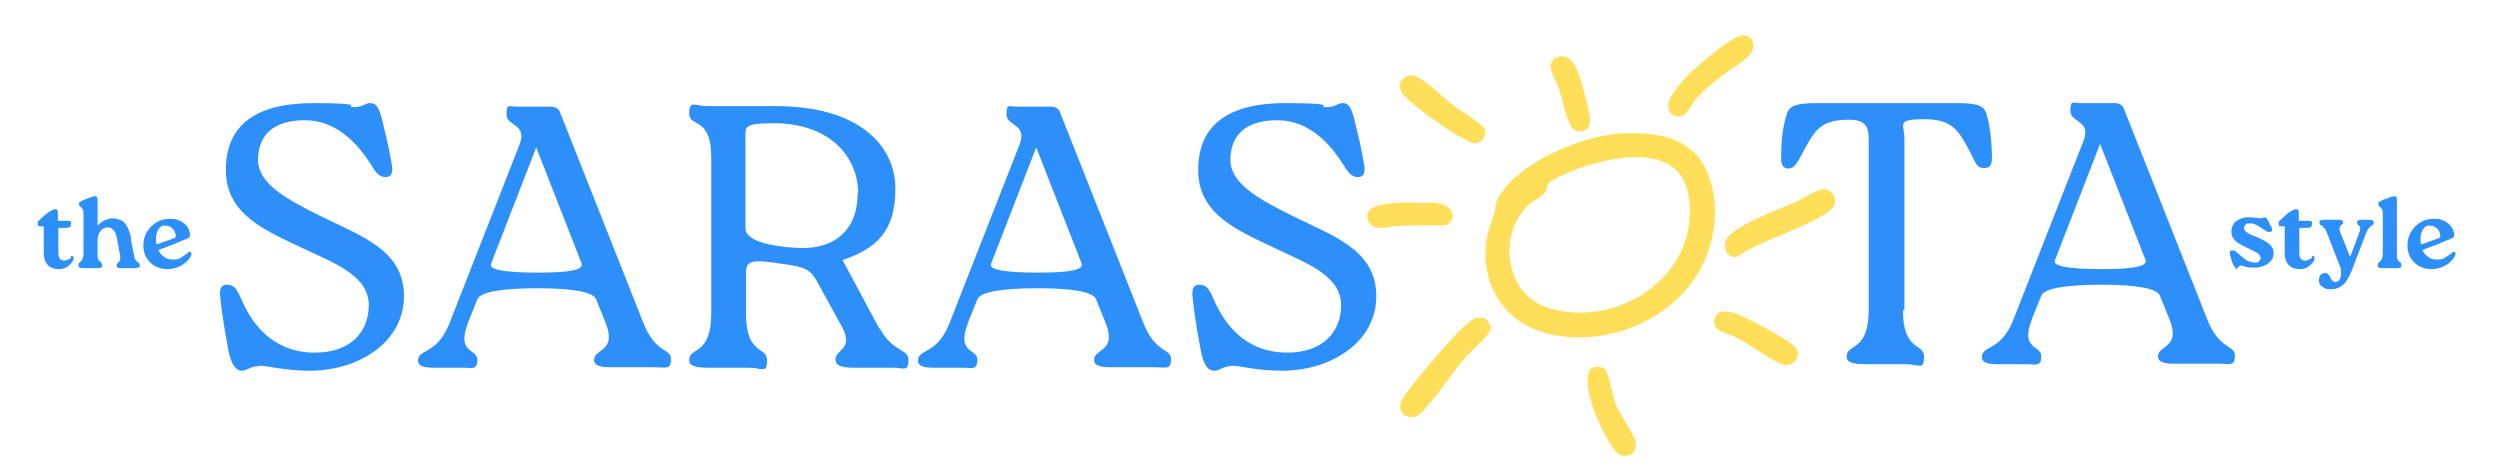<svg viewBox="0 0 497 94" version="1.1" xmlns:xlink="http://www.w3.org/1999/xlink" xmlns="http://www.w3.org/2000/svg" id="Layer_1">
  
  <defs>
    <style>
      .st0 {
        fill: #2c8ffa;
      }

      .st1 {
        fill: #ffde59;
      }
    </style>
  </defs>
  <path d="M51.4,72.8c-1.7,0-2.2.9-3.3.9s-2.1-1-2.7-4.1c-.4-2.4-1.1-5.6-1.6-10.4-.2-1.5,0-2.6,1.3-2.6s1.9.7,2.7,2.5c2.1,5,6.2,11,14.8,11,7.2,0,10.5-4.2,10.7-8.9.4-6.2-6.4-8.7-12.8-11.7-7.5-3.6-15.6-6.7-15.6-15.7s6-13.3,17.4-13.3,5.9.8,8,.8,2.1-.8,3.3-.8,1.8.8,2.5,3.9c.5,2.1,1.2,4.7,1.8,8.4.2,1.4,0,2.4-1.2,2.4s-1.9-.7-2.9-2.4c-2.4-3.8-6.6-8.9-13.2-8.9s-9.3,3.3-9.3,7.9,5.4,7.7,12.5,11.2c7.9,3.9,16.2,6.6,16.5,15.4.3,9.4-8.7,15.2-18.5,15.3-5.6,0-8.2-1-10.4-1h0Z" class="st0"></path>
  <path d="M93,64.3c-2.3,6,1.9,5,1.9,7.2s-1.2,1.6-2.7,1.6h-6c-1.9,0-3.1-.3-3.1-1.4,0-2.4,3.7-1.1,6.2-7.3l14-35.7c1.6-4.1-2.6-3.6-2.6-5.9s.4-1.6,2.1-1.6h6.7c1,0,1.6.4,1.9,1.3l16.5,41.7c2.4,6.1,5.5,5,5.5,7.2s-1,1.6-3.6,1.6h-8.7c-1.8,0-3-.4-3-1.4,0-2.4,4.6-1.6,2.3-7.4l-1.9-4.7c-.5-1.4-4.4-2.2-11.5-2.2s-11.5.7-12.1,2.2l-1.9,4.7h0s0,0,0,0ZM115.6,52.3l-9-23-9,23.2c-.4,1.1,2.7,1.7,9.4,1.7s9.1-.6,8.6-1.9Z" class="st0"></path>
  <path d="M174.9,65.3c2.7,4.9,5.7,3.9,5.7,6.3s-1,1.5-2.9,1.5h-8c-2.4,0-3.6-.4-3.6-1.7,0-1.9,3.7-2,1.3-6.4l-5-9.1c-1.4-2.5-2.6-2.9-7.3-3.5-4.8-.7-6.8-.9-6.8,1.7v8.2c0,8.4,4.2,6.5,4.2,9.3s-1,1.5-3.6,1.5h-8.2c-2.5,0-3.7-.4-3.7-1.5,0-2.7,4.4-.8,4.4-9.3v-31c0-8.3-4.4-5.9-4.4-8.7s1.2-1.5,3.7-1.5h13.6c16.4,0,23.7,7.8,23.7,16.4s-3.8,11.9-10.5,14.2l7.3,13.6h0ZM170.6,38.5c0-7.5-5.8-13.9-16.5-14-5,0-5.9.4-5.9,1.9v19c0,3.1,7.6,3.8,11,3.9,6.7.2,11.3-3.6,11.3-10.8h0Z" class="st0"></path>
  <path d="M192.4,64.3c-2.3,6,1.9,5,1.9,7.2s-1.2,1.6-2.7,1.6h-6c-1.9,0-3.1-.3-3.1-1.4,0-2.4,3.7-1.1,6.2-7.3l14-35.7c1.6-4.1-2.6-3.6-2.6-5.9s.4-1.6,2.1-1.6h6.7c1,0,1.6.4,1.9,1.3l16.5,41.7c2.4,6.1,5.5,5,5.5,7.2s-1,1.6-3.6,1.6h-8.7c-1.8,0-3-.4-3-1.4,0-2.4,4.6-1.6,2.3-7.4l-1.9-4.7c-.5-1.4-4.4-2.2-11.5-2.2s-11.5.7-12.1,2.2l-1.9,4.7h0s0,0,0,0ZM215,52.3l-9-23-9,23.2c-.4,1.1,2.7,1.7,9.4,1.7s9.1-.6,8.6-1.9h0Z" class="st0"></path>
  <path d="M244.7,72.8c-1.7,0-2.1.9-3.3.9s-2.1-1-2.7-4.1c-.4-2.4-1.1-5.6-1.6-10.4-.2-1.5,0-2.6,1.3-2.6s1.9.7,2.7,2.5c2.1,5,6.2,11,14.8,11,7.2,0,10.5-4.2,10.7-8.9.4-6.2-6.5-8.7-12.8-11.7-7.5-3.6-15.6-6.7-15.6-15.7s6-13.3,17.4-13.3,5.9.8,8,.8,2.1-.8,3.3-.8,1.8.8,2.5,3.9c.5,2.1,1.2,4.7,1.8,8.4.2,1.4,0,2.4-1.2,2.4s-1.9-.7-2.9-2.4c-2.4-3.8-6.6-8.9-13.2-8.9s-9.3,3.3-9.3,7.9,5.4,7.7,12.5,11.2c7.9,3.9,16.2,6.6,16.5,15.4.3,9.4-8.7,15.2-18.5,15.3-5.6,0-8.2-1-10.5-1h0Z" class="st0"></path>
  <path d="M378.3,61.6c0,8.4,4.2,6.5,4.2,9.3s-1,1.5-3.6,1.5h-8.2c-2.4,0-3.6-.4-3.6-1.5,0-2.7,4.4-.8,4.4-9.3V27.5c0-2.6-1-3.7-3.9-3.7-5.8,0-6.9,2.2-9.3,6.7-1.1,2.2-1.8,3-2.7,3-1.4,0-1.6-1.2-1.5-2.5,0-3.6.4-5.9,1-7.9.4-1.8,1.3-2.6,6-2.6h27.9c4.7,0,5.6.7,6,2.5.6,2.1.9,4.4,1,7.9,0,1.3,0,2.5-1.5,2.5s-1.6-.7-2.7-2.9c-2.4-4.6-3.6-6.8-9.3-6.8s-3.9,1.1-3.9,3.7v34.2h0Z" class="st0"></path>
  <path d="M403.9,63.6c-2.3,6,1.9,5,1.9,7.2s-1.2,1.6-2.7,1.6h-6c-1.9,0-3.1-.3-3.1-1.4,0-2.4,3.7-1.1,6.2-7.3l14-35.7c1.6-4.1-2.6-3.6-2.6-5.9s.4-1.6,2.1-1.6h6.7c1,0,1.6.4,1.9,1.3l16.5,41.7c2.4,6.1,5.5,5,5.5,7.2s-1,1.6-3.6,1.6h-8.7c-1.8,0-3-.4-3-1.4,0-2.4,4.6-1.6,2.3-7.4l-1.9-4.7c-.5-1.4-4.4-2.2-11.5-2.2s-11.5.7-12.1,2.2l-1.9,4.7h0s0,0,0,0ZM426.5,51.6l-9-23-9,23.2c-.4,1.1,2.7,1.7,9.4,1.7s9.1-.6,8.6-1.9h0Z" class="st0"></path>
  <path d="M322.8,26.5c6.6-.2,13.3.7,16.4,7.3,3,6.5,1.9,14.8-1.8,20.8-6.1,9.8-19.3,14.7-30.5,11.5-8.8-2.5-13.1-11-11.1-19.8.3-1.5,1.1-2.9,1.4-4.4.3-1.7.2-2.1,1.3-3.6,4.4-6.5,16.8-11.6,24.4-11.8h0ZM322.9,31.4c-4.4.3-10.7,2.3-14.5,4.6-1,.6-.7,1-1,1.9-.5,1-2.4,1.9-3.4,2.7-6.3,5.7-5,17.9,3.8,20.6,13.7,4.3,29.9-6.3,28-21.5-1-7.5-6.2-8.8-12.9-8.4Z" class="st1"></path>
  <path d="M361.8,37.7c1.1-.2,2.2,0,2.7,1.1,1.2,2.4-1.4,3.6-3.1,4.6-4.7,2.5-9.9,4.1-14.6,6.7-1.1.6-1.5,1.5-2.9.7-1-.5-1.2-2-.8-3,.8-1.8,4.9-3.8,6.7-4.6,2.3-1.1,4.8-2,7.1-3,1.1-.5,4-2.3,4.9-2.4h0Z" class="st1"></path>
  <path d="M293.3,63.2c.3,0,1.4,0,1.7,0,.2,0,.7.6.9.8.5.7.6,1.2.2,2-.7,1.2-3.7,3.8-4.8,5.1-2.7,3.1-5,6.8-7.7,9.8-.9,1.1-2.2,2.5-3.8,1.9-1.3-.4-1.7-1.7-1.3-2.9.5-1.3,3.6-5,4.7-6.3,1.4-1.7,2.9-3.5,4.4-5.1,1-1.1,4.5-5,5.8-5.3h0Z" class="st1"></path>
  <path d="M346,7.1c2-.3,3.1,1.2,2.3,3.1-.6,1.4-4.6,3.8-6,4.9-1.8,1.3-3.9,3.1-5.3,4.8-1.2,1.4-1.8,3.9-4.1,3.1-1.1-.4-1.4-1.4-1.2-2.5.4-1.8,2.9-4.6,4.2-5.9,1.8-1.7,8-7.1,10.1-7.4Z" class="st1"></path>
  <path d="M292.9,23.7c.4.3,1.9,1.4,2.1,1.8.8,1.3-.5,3.1-1.9,3-.7,0-3-1.4-3.7-1.8-2.9-1.8-6.6-4.3-9.1-6.6-1-.9-2.7-2.4-1.8-3.9.5-.8,1.4-1.4,2.4-1.2,1.9.3,6,4.4,7.8,5.8,1.4,1.1,2.9,1.9,4.3,2.9Z" class="st1"></path>
  <path d="M317.5,72.9c1.5-.1,2,1.1,2.3,2.3.6,1.9.8,3.6,1.6,5.6.7,1.7,3.6,5.8,3.8,7.2.1,1-.2,2-1.2,2.4-2,.8-2.9-.7-3.9-2.2-2-3.2-4.3-8.4-4.5-12.2,0-1.4,0-2.9,1.8-3.1h0Z" class="st1"></path>
  <path d="M350.8,70.5c-2.1-1.3-4.2-2.8-6.5-3.8-1.6-.7-4.1-1-3.4-3.4.7-2.6,4.6-.9,6.1-.1,1.8.8,3.8,1.9,5.5,2.9,1.2.7,3.9,2.1,4.6,3.2.9,1.5-.4,3.3-2.1,3.3-.9,0-3.4-1.6-4.3-2.1h0Z" class="st1"></path>
  <path d="M280.4,40.3c1.4,0,3,0,4.4,0,1.3,0,2.9.4,3.7,1.6.7,1.2,0,2.2-.9,2.9-.8,0-1.7,0-2.5,0-2.2,0-4.2,0-6.4.1-1.5,0-3.1.4-4.6.4-1.9,0-3.2-2.5-1.5-3.8,1.5-1.2,5.8-1.2,7.8-1.3h0Z" class="st1"></path>
  <path d="M310.3,11.2c2.5-.2,3.5,3.3,4.1,5.2.5,1.8,1.5,5.4,1.7,7.1.1,1.6-.6,2.8-2.3,2.6-1.3-.1-1.8-1.6-2.2-2.6-.8-2.2-1.1-4.5-2-6.7-.5-1.2-1.4-2.5-1.3-3.8.1-1,1-1.7,1.9-1.8h0Z" class="st1"></path>
  <path d="M14,51c.2-.2.4-.2.5,0,.1,0,.2.3.1.5,0,.3-.3.6-.5.9-.3.3-.6.6-1,.8-.4.2-.9.3-1.5.3-.9,0-1.6-.3-2.1-.8-.5-.6-.8-1.3-.8-2.4v-1c0-.9,0-1.7,0-2.4,0-.8,0-1.4,0-1.9h-.5c-.3,0-.5,0-.6-.1,0,0-.1-.2-.1-.4s0-.2,0-.4c0-.1.1-.2.3-.3.4-.4.8-.8,1.2-1.1.4-.4.9-.7,1.3-.9.2-.1.4-.2.5-.2.1,0,.2,0,.3,0,.2,0,.3,0,.3.2,0,.1.1.2.1.4,0,.3,0,.5,0,.8,0,.3,0,.6,0,.9h2c.2,0,.3,0,.5.1.1,0,.2.3.1.6,0,.3-.1.5-.3.6-.2,0-.3.1-.5.1h-1.7v1.8c0,.7,0,1.5,0,2.4,0,.9,0,1.5.2,1.8.2.3.5.5.9.5s.5,0,.8-.2c.2-.1.5-.2.7-.4Z" class="st0"></path>
  <path d="M26,47.6l.7,3.4c0,.3.1.5.3.7.1.2.2.3.4.4.1,0,.2.2.3.3,0,0,.1.2.1.4s0,.3-.3.4c-.2,0-.4.1-.6.1h-2.8c-.3,0-.5,0-.7-.1-.2,0-.2-.2-.2-.4s0-.3.1-.4c0-.1.2-.2.3-.3.1-.1.2-.3.3-.4,0-.2,0-.4,0-.8l-.6-3.2c0-.4-.2-.8-.3-1.2-.1-.4-.3-.7-.6-.9-.3-.3-.6-.4-1-.4-.5,0-1,.2-1.4.7-.4.5-.6,1.1-.6,2v2.6c0,.5,0,.8.1,1,.1.2.2.4.4.5.1,0,.2.2.3.3,0,0,.1.3.1.5s0,.3-.2.4c-.2,0-.4.1-.6.1h-2.9c-.3,0-.5,0-.7-.1-.2,0-.3-.2-.3-.4s0-.4.1-.5c0,0,.2-.2.3-.3.1,0,.3-.3.4-.5.1-.2.2-.6.2-1v-8.1c0-.3,0-.6-.2-.8,0-.2-.2-.3-.3-.4-.1-.1-.2-.2-.3-.3,0,0-.1-.2-.1-.4s0-.2.1-.3c0,0,.3-.2.5-.3.3-.1.6-.3,1-.4.4-.1.7-.3,1-.4.3,0,.5-.1.6-.1.3,0,.5.2.5.6v2.8s0,2.5,0,2.5c.4-.5.8-.8,1.4-1.1.5-.2,1.1-.4,1.6-.4s1.4.2,1.9.5c.5.3.8.8,1.1,1.4.3.6.5,1.4.7,2.2Z" class="st0"></path>
  <path d="M37.4,50.2c.2-.2.4-.2.5-.1.2.1.2.3.1.6-.1.4-.4.8-.8,1.2-.4.4-.9.8-1.6,1.1-.7.3-1.4.5-2.3.5s-1.8-.2-2.5-.6c-.7-.4-1.3-1-1.7-1.7-.4-.7-.6-1.5-.6-2.4s.2-1.9.7-2.7c.5-.8,1.1-1.4,1.9-1.9.8-.5,1.7-.7,2.6-.7s1.5.1,2.1.4c.6.3,1,.7,1.4,1.1.3.5.5,1,.6,1.6,0,.3,0,.6-.5.8-1,.4-2,.8-2.9,1.2-.9.3-1.8.7-2.9,1.1.2.5.5.9,1,1.3.5.4,1.1.6,1.9.6s1.2-.1,1.6-.4c.5-.3.9-.6,1.3-.9ZM32.8,44.8c-.6,0-1,.3-1.3.8-.3.5-.5,1.1-.5,1.7s0,.9.1,1.3c.6-.2,1.2-.4,1.7-.6.6-.2,1.1-.4,1.7-.6.2,0,.3-.2.4-.3,0-.1.1-.3,0-.5-.1-.6-.4-1.1-.9-1.4-.4-.3-.9-.4-1.4-.3Z" class="st0"></path>
  <path d="M444.8,53.5c-.2,0-.3,0-.4-.2,0-.1-.2-.3-.4-.6-.2-.4-.3-.8-.4-1.1-.1-.3-.2-.6-.3-1,0-.2,0-.4,0-.5,0-.1.1-.2.3-.3.2,0,.3,0,.5,0,.2,0,.4.2.6.4.7.6,1.3,1.1,1.8,1.5.6.3,1.2.5,1.8.5s.6,0,.8-.3c.2-.2.3-.4.3-.7s-.3-.7-.8-1c-.5-.3-1.2-.6-2-1-.5-.2-1-.5-1.5-.8-.5-.3-.8-.6-1.1-1-.3-.4-.4-.9-.4-1.4s.2-1.2.5-1.6c.3-.4.8-.7,1.3-.9.5-.2,1-.3,1.5-.3s1,0,1.4.1c.4,0,.7.1,1,.1.2,0,.4,0,.5-.1,0,0,.2-.1.4-.1s.3,0,.4.2c.1.1.2.3.4.6.1.3.2.5.3.6,0,.2.2.4.3.6.1.3.1.5.1.6,0,.1-.1.2-.3.3-.2,0-.4,0-.6,0-.2-.1-.5-.3-.8-.5-.4-.3-.8-.5-1.3-.8-.5-.3-.9-.4-1.4-.4s-.7,0-.9.3c-.2.2-.3.4-.3.6,0,.3.2.7.6.9.4.3,1,.6,1.9.9,1.1.5,1.9.9,2.5,1.4.6.5.9,1.1.9,1.8s-.2,1.1-.5,1.5c-.3.4-.8.8-1.4,1-.6.3-1.2.4-1.9.4s-1.4,0-1.8-.2c-.4-.1-.7-.2-.9-.2s-.3,0-.4.2c0,.1-.2.2-.4.2Z" class="st0"></path>
  <path d="M459.5,51c.2-.2.4-.2.5,0,.1,0,.2.3.1.5,0,.3-.3.6-.5.9-.3.3-.6.6-1,.8-.4.2-.9.3-1.5.3-.9,0-1.6-.3-2.1-.8-.5-.6-.8-1.3-.8-2.4v-1c0-.9,0-1.7,0-2.4,0-.8,0-1.4,0-1.9h-.5c-.3,0-.5,0-.6-.1,0,0-.1-.2-.1-.4s0-.2,0-.4c0-.1.1-.2.3-.3.4-.4.8-.8,1.2-1.1.4-.4.9-.7,1.3-.9.2-.1.4-.2.5-.2.1,0,.2,0,.3,0,.2,0,.3,0,.3.2,0,.1.1.2.1.4,0,.3,0,.5,0,.8,0,.3,0,.6,0,.9h2c.2,0,.3,0,.5.1.1,0,.2.3.1.6,0,.3-.1.5-.3.6-.2,0-.3.1-.5.1h-1.7v1.8c0,.7,0,1.5,0,2.4,0,.9,0,1.5.2,1.8.2.3.5.5.9.5s.5,0,.8-.2c.2-.1.5-.2.7-.4Z" class="st0"></path>
  <path d="M469.5,43.7h1.4c.3,0,.5,0,.7.1.2,0,.3.2.3.4s0,.3-.1.4c0,0-.2.2-.4.3-.1,0-.3.3-.5.5s-.3.5-.5.9l-2.5,6.5c-.3.9-.7,1.8-1.1,2.5-.4.7-.8,1.3-1.4,1.6-.5.4-1.2.6-2,.6s-.8,0-1.2-.2c-.4-.2-.7-.4-.9-.6-.2-.3-.3-.6-.3-1s.1-.7.3-1c.2-.3.5-.4.9-.4.3,0,.5,0,.7.3.2.2.3.4.4.6.1.3.3.5.4.6.2.2.4.3.6.3s.6-.2.8-.5c.2-.3.3-.8.3-1.3s0-.4,0-.7c0-.2-.1-.4-.2-.6l-2.6-6.7c-.2-.4-.3-.7-.5-.9-.2-.2-.3-.4-.5-.5-.1,0-.3-.2-.4-.3,0,0-.1-.2-.1-.4s0-.3.2-.4c.2,0,.4-.1.6-.1h3c.3,0,.5,0,.6.1.2,0,.3.2.3.4s0,.3-.2.4c0,0-.2.2-.3.3-.1,0-.2.3-.2.5,0,.2,0,.5.2.9l1.9,4.8,1.8-4.8c.2-.4.2-.7.2-.9,0-.2,0-.4-.2-.5-.1,0-.2-.2-.3-.3,0,0-.1-.2-.1-.4s0-.3.2-.4c.2,0,.4-.1.6-.1Z" class="st0"></path>
  <path d="M473.7,50.5v-8.1c0-.3,0-.6-.2-.8,0-.2-.2-.3-.3-.4-.1-.1-.2-.2-.3-.3,0,0-.1-.2-.1-.4s0-.2.1-.3c0,0,.3-.2.5-.3.3-.1.6-.3,1-.4.4-.1.7-.3,1-.4.3,0,.5-.1.6-.1.3,0,.5.2.5.6v2.8s0,8.1,0,8.1c0,.5,0,.8.1,1,.1.2.2.4.4.5.1,0,.2.2.3.3,0,0,.1.3.1.5s0,.3-.2.4c-.2,0-.4.1-.6.1h-2.9c-.3,0-.5,0-.7-.1-.2,0-.3-.2-.3-.4s0-.4.1-.5c0,0,.2-.2.3-.3.1,0,.3-.3.4-.5.1-.2.2-.6.2-1Z" class="st0"></path>
  <path d="M487.5,50.2c.2-.2.4-.2.5-.1.2.1.2.3.1.6-.1.4-.4.8-.8,1.2-.4.4-.9.8-1.6,1.1-.7.3-1.4.5-2.3.5s-1.8-.2-2.5-.6c-.7-.4-1.3-1-1.7-1.7-.4-.7-.6-1.5-.6-2.4s.2-1.9.7-2.7c.5-.8,1.1-1.4,1.9-1.9.8-.5,1.7-.7,2.6-.7s1.5.1,2.1.4c.6.3,1,.7,1.4,1.1.3.5.5,1,.6,1.6,0,.3,0,.6-.5.8-1,.4-2,.8-2.9,1.2-.9.3-1.8.7-2.9,1.1.2.5.5.9,1,1.3.5.4,1.1.6,1.9.6s1.2-.1,1.6-.4c.5-.3.9-.6,1.3-.9ZM483,44.8c-.6,0-1,.3-1.3.8-.3.5-.5,1.1-.5,1.7s0,.9.1,1.3c.6-.2,1.2-.4,1.7-.6.6-.2,1.1-.4,1.7-.6.2,0,.3-.2.4-.3,0-.1.1-.3,0-.5-.1-.6-.4-1.1-.9-1.4-.4-.3-.9-.4-1.4-.3Z" class="st0"></path>
</svg>